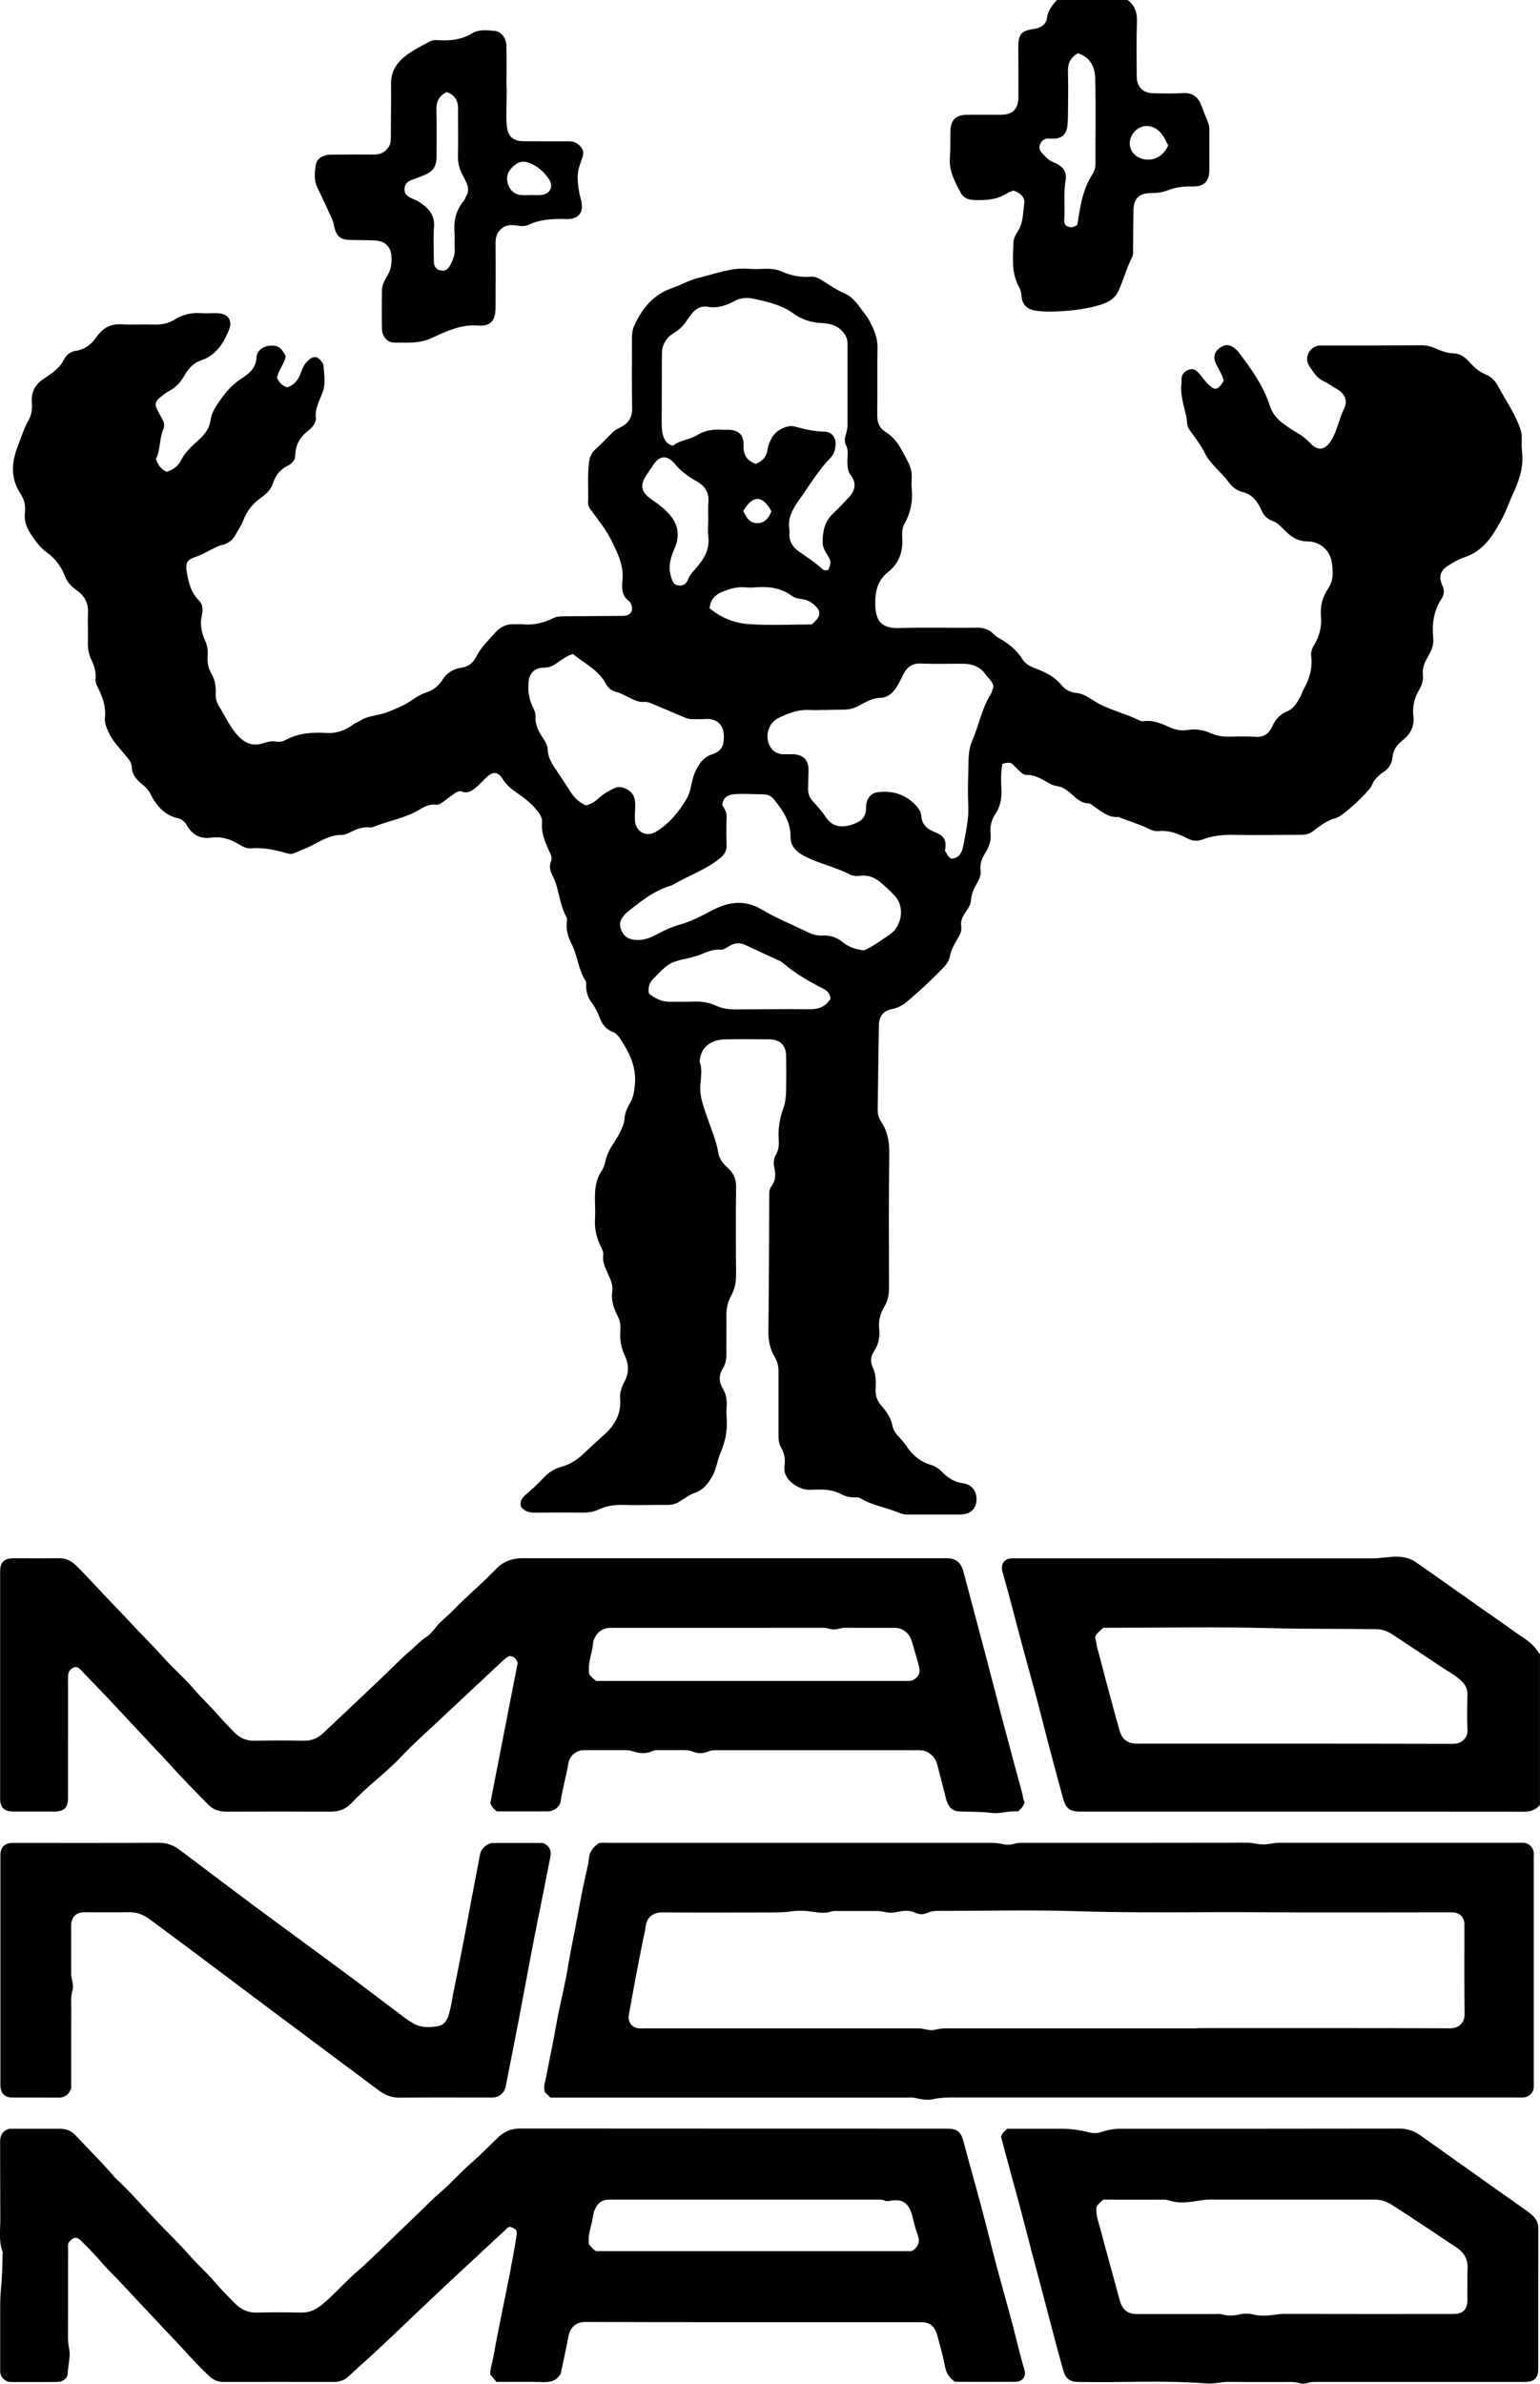 <?xml version="1.0" encoding="UTF-8"?>
<svg id="Layer_2" data-name="Layer 2" xmlns="http://www.w3.org/2000/svg" viewBox="0 0 234.13 362.3">
  <defs>
    <style>
      .cls-1 {
        stroke-width: 0px;
      }
    </style>
  </defs>
  <g id="Layer_1-2" data-name="Layer 1">
    <g>
      <path class="cls-1" d="m234.13,274.28c-.64.86-1.49,1.08-2.56,1.08-22.42-.03-44.85-.02-67.27-.02-1.69,0-2.24-.43-2.7-2.08-1.14-4.14-2.24-8.29-3.3-12.46-1-3.95-2.13-7.88-3.18-11.82-.9-3.38-1.76-6.77-2.72-10.13-.27-.94.15-2.02,1.51-2,.3,0,.59,0,.89,0,17.95,0,35.91,0,53.86.01,1.29,0,2.55-.3,3.84-.26,1.04.03,1.97.28,2.79.86,3.3,2.29,6.58,4.63,9.86,6.94,1.76,1.24,3.54,2.46,5.29,3.72.89.64,1.85,1.18,2.63,1.97.41.41.71.89,1.05,1.35v22.84Zm-66.39-26.88c-.28.26-.56.49-.82.75-.26.27-.51.62-.37.99.17.42.12.86.25,1.29.52,1.78.96,3.59,1.44,5.38.65,2.42,1.29,4.85,1.99,7.26.39,1.34,1.25,1.94,2.59,1.94,16.06,0,32.13-.01,48.19.03,1.15,0,2.17-.88,2.1-2.11-.1-1.8-.05-3.62-.01-5.43.01-.76-.26-1.33-.77-1.86-.93-.98-2.12-1.56-3.21-2.29-2.43-1.62-4.86-3.25-7.31-4.86-.74-.49-1.53-.85-2.45-.87-5.38-.09-10.76-.01-16.14-.16-8.08-.22-16.17-.06-24.26-.06-.4,0-.81,0-1.23,0Z"/>
      <path class="cls-1" d="m171.43,0c1.13.84,1.47,1.94,1.42,3.34-.1,2.75-.04,5.51-.03,8.26,0,1.58.89,2.53,2.47,2.57,1.55.04,3.1.06,4.64-.02,1.4-.08,2.22.63,2.67,1.78.33.85.65,1.71,1.01,2.55.2.46.26.92.25,1.41,0,1.98,0,3.96,0,5.94-.01,1.74-.81,2.56-2.58,2.51-1.32-.04-2.59.12-3.81.61-.83.33-1.68.39-2.55.4-1.72,0-2.56.84-2.6,2.57-.04,1.98-.03,3.96-.06,5.94,0,.38.05.82-.11,1.14-.85,1.67-1.31,3.49-2.1,5.19-.57,1.23-1.61,1.81-2.88,2.18-2,.58-4.01.84-6.09.95-1.26.06-2.48.08-3.71-.12-1.25-.19-1.99-.98-2.07-2.21-.03-.5-.14-.96-.37-1.37-1.21-2.15-.93-4.48-.85-6.79.02-.64.38-1.21.7-1.73.81-1.3.74-2.79.94-4.2.14-.99-.69-1.61-1.64-1.93-.31.13-.66.2-.93.38-1.58,1.04-3.33,1.12-5.14,1.05-.92-.04-1.6-.41-2-1.18-.88-1.66-1.77-3.31-1.6-5.32.12-1.34.04-2.7.08-4.06.05-1.58.86-2.37,2.44-2.39,1.74-.02,3.48,0,5.22,0,1.79-.01,2.66-.86,2.68-2.66.02-2.56-.01-5.12-.02-7.68,0-1.91.48-2.46,2.39-2.71,1.01-.13,1.86-.7,1.97-1.63.14-1.21.8-1.97,1.53-2.78h10.73Zm-7.56,8.09c-1.09.64-1.55,1.52-1.51,2.76.06,1.98.03,3.95.01,5.93,0,.82-.01,1.64-.11,2.45-.15,1.22-.91,1.85-2.14,1.85-.24,0-.48-.01-.72-.02-.6-.02-1.01.29-1.25.81-.22.48-.13.93.22,1.33.54.61,1.07,1.2,1.89,1.51,1.32.5,1.97,1.42,1.75,2.65-.35,1.97-.07,3.95-.2,5.92-.02.33-.05.68.27,1.02.52.31,1.09.35,1.68-.11.04-.18.1-.36.12-.55.36-2.37.74-4.72,2.01-6.82.34-.56.66-1.14.66-1.87-.02-4.34.07-8.68-.04-13.02-.04-1.66-.67-3.21-2.65-3.84Zm13.74,14.01c-.32-.58-.57-1.16-.94-1.66-1.23-1.68-3.31-1.73-4.44-.12-.88,1.25-.49,2.9.84,3.58,1.73.88,3.69.15,4.53-1.8Z"/>
      <path class="cls-1" d="m23.73,69.87c.38.91.82,1.51,1.62,1.84.98-.29,1.77-.92,2.19-1.77.65-1.32,1.72-2.2,2.74-3.14.91-.85,1.58-1.73,1.75-3.04.14-1.04.77-1.97,1.37-2.84.9-1.32,1.95-2.51,3.32-3.39,1.19-.76,2.23-1.62,2.28-3.27.03-.92.97-1.6,1.9-1.7,1.3-.15,1.91.24,2.55,1.63-.26,1.12-1.06,2.03-1.34,3.2.28.68.74,1.2,1.53,1.49,1.19-.36,1.82-1.31,2.19-2.44.25-.77.65-1.39,1.28-1.87.61-.46,1.15-.4,1.63.2.18.22.41.48.43.74.12,1.38.37,2.78-.13,4.14-.45,1.25-1.18,2.39-1.02,3.85.08.73-.52,1.46-1.14,1.94-1.27.97-1.97,2.18-1.99,3.8-.01.74-.56,1.25-1.17,1.56-1.16.58-1.84,1.46-2.24,2.69-.28.89-.97,1.57-1.72,2.1-1.31.91-2.24,2.06-2.8,3.57-.28.76-.78,1.43-1.17,2.15-.41.77-1.15,1.34-2.02,1.52-.59.12-1.06.41-1.57.66-.86.43-1.69.91-2.62,1.21-1.05.34-1.39.91-1.22,1.98.26,1.67.61,3.32,1.88,4.58.74.73.57,1.66.41,2.46-.27,1.37.05,2.57.58,3.77.3.68.4,1.38.34,2.11-.08.98.06,1.91.57,2.78.54.94.73,1.98.66,3.06-.05.75.18,1.4.58,2.04.81,1.31,1.46,2.72,2.44,3.93,1.11,1.36,2.39,2.18,4.28,1.53.58-.2,1.28-.35,1.98-.22.47.09.98-.05,1.4-.28,1.95-1.04,4.04-1.16,6.18-1.03,1.51.09,2.83-.41,4.03-1.28.36-.26.77-.41,1.13-.63,1.25-.78,2.75-.74,4.08-1.26,1.39-.55,2.75-1.11,3.97-1.99.62-.44,1.27-.8,2.03-1.04.96-.3,1.79-.98,2.35-1.86.7-1.09,1.67-1.7,2.92-1.87,1.06-.15,1.78-.77,2.23-1.66.71-1.41,1.83-2.48,2.86-3.63.78-.87,1.71-1.39,2.93-1.31.38.03.78-.04,1.16,0,1.68.18,3.26-.18,4.75-.92.6-.3,1.21-.28,1.83-.29,2.75-.02,5.51-.04,8.26-.06.24,0,.49.01.72-.01.99-.1,1.42-.82,1.06-1.73-.07-.18-.17-.38-.31-.48-1.1-.8-1.16-1.95-1.03-3.12.24-2.22-.67-4.07-1.61-6-.82-1.68-1.94-3.08-3.02-4.55-.28-.38-.62-.74-.59-1.28.08-2.07-.13-4.15.15-6.23.1-.77.38-1.36.94-1.89.88-.82,1.73-1.68,2.58-2.55.35-.35.76-.58,1.19-.79,1.23-.59,1.87-1.48,1.84-2.95-.08-3.58-.02-7.15-.03-10.73,0-.69.12-1.33.41-1.95,1.21-2.56,2.9-4.62,5.69-5.56,1.36-.46,2.61-1.22,4.02-1.56,2.55-.6,5.02-1.63,7.73-1.37,1.62.15,3.31-.3,4.87.39,1.45.64,2.92.94,4.49.81.61-.05,1.1.18,1.61.5,1.14.71,2.23,1.49,3.49,2.03,1.47.63,2.25,2.06,3.21,3.26.33.41.57.89.81,1.36.56,1.12,1.02,2.25,1,3.56-.06,3.43,0,6.86-.04,10.3-.02,1.12.33,2.02,1.26,2.58,1.8,1.1,2.56,2.93,3.47,4.67.38.73.57,1.52.51,2.36-.03.53-.05,1.07,0,1.59.19,1.88-.15,3.64-1.07,5.28-.37.67-.42,1.37-.37,2.1.15,2.09-.45,3.95-2.11,5.26-1.61,1.28-2.01,2.85-1.99,4.83.02,2.51.81,3.82,3.69,3.72,3.91-.14,7.83,0,11.74-.06.98-.01,1.79.23,2.49.9.24.23.5.47.79.63,1.49.83,2.79,1.83,3.71,3.33.46.75,1.34,1.11,2.15,1.42,1.41.54,2.71,1.19,3.71,2.41.57.7,1.33,1.16,2.36,1.24,1,.08,1.87.74,2.72,1.26,2.16,1.32,4.65,1.83,6.89,2.94.16.08.38.11.57.08,1.41-.19,2.65.33,3.87.9.9.42,1.85.6,2.82.44,1.24-.21,2.41,0,3.52.5.95.42,1.92.54,2.95.51,1.3-.03,2.61-.04,3.91.03,1.25.07,2.03-.55,2.48-1.6.47-1.07,1.18-1.83,2.26-2.28,1.07-.44,1.54-1.42,2.06-2.34.16-.29.22-.64.39-.93.92-1.58,1.42-3.25,1.2-5.1-.08-.65.15-1.25.48-1.78.8-1.32,1.13-2.76,1-4.28-.13-1.56.22-2.95,1.1-4.24.86-1.25.74-2.69.53-4.06-.28-1.76-1.83-3.09-3.68-3.09-1.51,0-2.55-.75-3.5-1.72-.55-.56-1.08-1.13-1.82-1.39-.85-.3-1.36-.91-1.7-1.67-.59-1.34-1.39-2.38-2.92-2.75-.8-.2-1.52-.77-1.98-1.4-1.17-1.6-2.86-2.8-3.73-4.57-.64-1.32-1.57-2.4-2.36-3.58-.4-.59-.26-1.2-.39-1.8-.39-1.72-.99-3.42-.75-5.24.02-.14.01-.29,0-.43-.04-.8.41-1.26,1.08-1.54.72-.3,1.2.12,1.63.61.45.5.82,1.08,1.3,1.55,1.07,1.08,1.57.97,2.41-.52-.22-.84-.7-1.62-1.12-2.43-.54-1.03-.35-1.9.51-2.53.88-.64,1.69-.54,2.56.31.1.1.21.21.29.32,1.93,2.53,3.78,5.11,4.77,8.17.39,1.2,1.12,2.02,2.03,2.7.69.51,1.41,1,2.16,1.43.76.44,1.42.96,2.02,1.61,1.11,1.2,2.26.94,3.12-.48.93-1.54,1.21-3.33,1.99-4.93.54-1.1.06-2.21-1.05-2.83-.71-.4-1.37-.91-2.1-1.25-1.09-.51-1.62-1.46-2.22-2.39-.83-1.3.23-2.91,1.55-3.02.29-.02.58-.01.87-.01,4.88,0,9.76,0,14.65-.03.75,0,1.42.15,2.09.45.92.4,1.84.76,2.9.78.99.02,1.78.69,2.43,1.42.69.77,1.44,1.4,2.41,1.8.78.32,1.37.91,1.77,1.65,1.11,2.02,2.42,3.93,3.27,6.09.23.6.42,1.16.41,1.81-.02.72-.05,1.46.04,2.17.28,2.35-.46,4.46-1.43,6.53-.57,1.22-.99,2.52-1.63,3.7-1.34,2.47-2.78,4.87-5.72,5.83-.86.28-1.67.76-2.44,1.25-1.2.75-1.49,1.67-.92,2.95.33.74.35,1.42-.08,2.06-1.25,1.87-1.49,3.94-1.28,6.09.12,1.21-.48,2.15-1,3.11-.4.74-.67,1.48-.58,2.33.09.84-.13,1.63-.56,2.34-.75,1.24-1.04,2.58-.88,4.01.19,1.61-.49,2.79-1.72,3.74-.84.65-1.38,1.49-1.47,2.56-.08,1.01-.63,1.71-1.42,2.24-.79.52-1.4,1.17-1.76,2.06-.02.04-.04.09-.06.13-.52.9-4.3,4.5-5.32,4.75-1.42.34-2.46,1.22-3.56,2.04-.53.4-1.11.51-1.77.51-3.38,0-6.77.08-10.15.01-1.67-.04-3.28.12-4.82.7-.8.3-1.51.25-2.22-.12-1.43-.74-2.87-1.32-4.54-1.15-.77.08-1.47-.41-2.17-.7-1.11-.46-2.24-.85-3.37-1.25-.18-.06-.37-.22-.54-.2-1.5.13-2.51-.83-3.62-1.57-.28-.19-.57-.5-.86-.5-1.25-.02-2-.89-2.82-1.6-.61-.52-1.24-.92-2.03-1.03-.6-.08-1.1-.38-1.59-.66-.93-.53-1.85-1.04-2.97-1.03-.42,0-.73-.23-1.01-.5-.42-.4-.82-.81-1.27-1.25-.42-.17-.88-.12-1.43.1-.23,1.24-.21,2.49-.14,3.73.07,1.39-.13,2.68-.91,3.85-.61.92-.87,1.92-.74,3.03.13,1.11-.3,2.09-.86,3-.5.8-.79,1.63-.66,2.6.1.76-.26,1.4-.62,2.04-.43.76-.78,1.53-.83,2.43-.04.75-.51,1.34-.9,1.94-.41.62-.71,1.25-.59,2.03.11.72-.21,1.32-.56,1.9-.52.87-.99,1.74-1.19,2.76-.15.77-.69,1.36-1.24,1.92-1.69,1.73-3.45,3.37-5.3,4.92-.63.53-1.34.9-2.16,1.07-1.41.29-2.04,1.06-2.07,2.52-.07,4.25-.12,8.51-.18,12.76,0,.64.09,1.2.47,1.77,1,1.47,1.32,3.1,1.29,4.91-.09,6.81-.06,13.63-.04,20.45,0,1-.16,1.92-.67,2.76-.64,1.07-.96,2.19-.82,3.44.13,1.23-.09,2.38-.8,3.43-.48.72-.58,1.57-.21,2.36.53,1.1.53,2.25.46,3.4-.05.97.23,1.76.88,2.5.79.9,1.48,1.89,1.7,3.12.11.58.44,1.05.84,1.48.46.49.92,1,1.29,1.56.91,1.38,2.07,2.36,3.69,2.83.68.2,1.28.63,1.8,1.16.85.88,1.85,1.48,3.12,1.65,1.39.19,2.14,1.3,2.01,2.7-.12,1.29-1,2.03-2.49,2.04-2.66.01-5.32,0-7.98,0-.44,0-.84-.07-1.25-.25-1.93-.82-4.07-1.1-5.9-2.21-.19-.12-.46-.15-.69-.14-.84.05-1.63-.16-2.36-.54-1.44-.76-2.99-.68-4.53-.62-1.15.05-2.06-.41-2.89-1.09-.78-.65-1.23-1.47-1.09-2.54.13-.98,0-1.92-.51-2.78-.33-.56-.4-1.16-.4-1.8.01-3.24-.02-6.48,0-9.72,0-.8-.14-1.51-.55-2.2-.74-1.23-1.01-2.55-.99-4.01.09-6.77.1-13.53.13-20.3,0-.58-.06-1.19.32-1.67.71-.89.66-1.94.45-2.9-.16-.74-.08-1.34.25-1.92.41-.71.48-1.46.42-2.23-.12-1.66.14-3.26.7-4.82.33-.92.42-1.89.43-2.85.03-1.69.03-3.38,0-5.08-.02-1.67-.92-2.54-2.62-2.55-2.27-.01-4.55-.05-6.82.01-1.68.05-3.25.92-3.61,2.71-.05.23-.15.51-.08.71.41,1.19.16,2.39.08,3.59-.12,1.65.49,3.14.98,4.63.62,1.87,1.44,3.67,1.77,5.63.17,1.04.85,1.73,1.55,2.38.84.79,1.16,1.67,1.14,2.82-.05,4.4-.04,8.8,0,13.2.01,1.2-.19,2.3-.77,3.33-.54.95-.72,1.97-.7,3.05.03,1.88-.03,3.77,0,5.65.01.84-.11,1.62-.56,2.34-.62.99-.59,2.02,0,3.01.49.82.66,1.69.6,2.63-.04.63-.05,1.26,0,1.88.14,1.81-.18,3.5-.91,5.2-.52,1.21-.64,2.57-1.34,3.75-.63,1.05-1.3,1.95-2.55,2.39-.85.3-1.61.87-2.38,1.35-.55.34-1.11.51-1.77.5-2.22-.02-4.45.07-6.67,0-1.33-.04-2.59.11-3.79.68-.8.38-1.64.5-2.52.49-2.42-.03-4.83-.02-7.25.01-.82,0-1.52-.18-2.07-.86-.38-1.11.52-1.71,1.15-2.26.8-.7,1.56-1.43,2.29-2.21.74-.79,1.62-1.35,2.67-1.64,1.32-.37,2.42-1.07,3.43-2.04,1.04-1,2.13-1.95,3.19-2.93,1.57-1.45,2.52-3.16,2.32-5.37-.09-.96.25-1.83.67-2.63.69-1.3.67-2.57.07-3.86-.59-1.25-.83-2.55-.7-3.92.07-.84-.1-1.6-.5-2.36-.59-1.13-.93-2.33-.73-3.63.16-1.07-.41-1.96-.8-2.89-.34-.8-.71-1.59-.58-2.49.07-.51-.16-.94-.37-1.37-.65-1.32-.97-2.71-.88-4.19.05-.82.03-1.64,0-2.46-.04-1.7,0-3.35,1.02-4.85.39-.57.52-1.33.72-2.03.42-1.47,1.5-2.57,2.12-3.93.28-.62.59-1.2.62-1.91.04-.94.48-1.77.92-2.57.46-.83.57-1.69.66-2.63.27-2.69-.82-4.89-2.23-7.01-.3-.45-.64-.86-1.16-1.05-1.05-.38-1.62-1.22-1.98-2.18-.3-.83-.7-1.6-1.22-2.29-.56-.73-.79-1.53-.82-2.42-.01-.29.06-.64-.08-.85-1.1-1.68-1.2-3.73-2.07-5.48-.55-1.1-.94-2.21-.78-3.47.03-.24.07-.53-.04-.71-1.11-1.91-1.08-4.19-2.05-6.14-.37-.74-.68-1.5-.32-2.35.23-.54-.03-1.05-.25-1.53-.66-1.4-1.25-2.79-1.11-4.42.07-.81-.52-1.53-1.06-2.14-.77-.88-1.67-1.6-2.64-2.25-.88-.6-1.69-1.23-2.27-2.17-.71-1.16-1.48-1.21-2.48-.28-.49.46-.94.97-1.45,1.42-.65.58-1.32,1.11-2.32.74-.49-.18-.92.18-1.32.46-.51.36-1.01.74-1.51,1.12-.31.24-.65.47-1.05.42-.93-.11-1.73.26-2.46.71-2.22,1.36-4.79,1.74-7.15,2.69-.13.05-.29.08-.43.06-1.16-.14-2.16.29-3.16.8-.38.19-.82.35-1.24.35-1.63-.01-2.93.8-4.3,1.51-.93.49-1.93.85-2.9,1.27-.33.14-.65.11-.99.01-1.81-.51-3.63-.93-5.54-.76-.78.07-1.4-.38-2.01-.73-1.25-.72-2.56-1.1-4.01-.9-1.67.23-2.9-.41-3.72-1.89-.29-.52-.76-.92-1.34-1.05-2.05-.48-3.26-1.89-4.16-3.65-.31-.61-.74-1.09-1.28-1.52-.83-.66-1.55-1.46-1.58-2.62-.02-.69-.45-1.14-.84-1.63-.95-1.2-2.08-2.26-2.72-3.72-.32-.73-.62-1.42-.53-2.21.18-1.55-.31-2.94-.96-4.3-.22-.47-.52-.93-.46-1.5.11-1.04-.19-2-.63-2.92-.4-.84-.56-1.72-.54-2.66.04-1.55-.04-3.1.02-4.64.06-1.47-.66-2.54-1.74-3.3-.79-.56-1.4-1.18-1.73-2.04-.59-1.52-1.48-2.77-2.84-3.74-1.03-.73-1.76-1.79-2.44-2.83-.61-.93-.98-1.99-.84-3.15.12-1.04-.08-2-.67-2.89-1.53-2.3-1.38-4.71-.44-7.17.53-1.39.98-2.82,1.72-4.13.43-.78.51-1.64.44-2.53-.12-1.48.38-2.66,1.66-3.55,1.21-.84,2.52-1.58,3.23-3.03.33-.67.98-1.21,1.81-1.32,1.4-.2,2.38-1.02,3.15-2.12.92-1.33,2.1-2.01,3.78-1.91,1.64.1,3.29-.02,4.93.04,1.15.04,2.21-.16,3.17-.77,1.23-.78,2.56-1.06,4-.96.82.06,1.64-.03,2.46,0,1.64.04,2.38,1.08,1.77,2.57-.85,2.1-2,3.88-4.37,4.66-1.07.35-1.88,1.33-2.46,2.36-.54.96-1.24,1.69-2.22,2.21-.51.27-.96.64-1.41,1.01-.79.65-.85,1.07-.36,2.01.22.43.45.85.69,1.27.29.49.37,1.04.16,1.54-.62,1.49-.42,3.15-1.14,4.6Zm91.16.64c1.1-.44,1.68-1.14,1.82-2.28.07-.6.37-1.2.67-1.74.62-1.12,2.33-1.96,3.42-1.67,1.49.4,2.96.76,4.53.79,1.21.02,1.83.97,1.69,2.21-.07.64-.26,1.25-.71,1.71-1.9,1.94-3.27,4.28-4.83,6.47-.96,1.35-1.78,2.76-1.46,4.53.03.19.02.39,0,.58-.08,1.19.53,2.05,1.41,2.69,1.21.87,2.48,1.65,3.59,2.67.28.26.6.27.93.11.43-1.1.43-1.29-.18-2.27-.36-.58-.7-1.15-.7-1.86-.02-1.7.31-3.24,1.65-4.46.82-.75,1.55-1.59,2.32-2.39.99-1.04,1.22-2.2.3-3.38-.49-.64-.49-1.32-.51-2.05-.02-.81.21-1.66-.18-2.43-.29-.58-.23-1.13-.06-1.69.14-.47.26-.92.26-1.41,0-4.16,0-8.31,0-12.47,0-.68-.26-1.18-.68-1.69-.88-1.09-2.13-1.33-3.37-1.39-1.56-.08-2.93-.55-4.17-1.44-1.81-1.31-3.93-1.78-6.04-2.24-1-.22-2.02-.16-2.96.36-1.25.69-2.55,1.11-4.02.86-1.05-.18-1.88.3-2.5,1.13-.26.35-.52.7-.76,1.05-.5.72-1.08,1.32-1.86,1.78-1.18.7-1.86,1.76-1.86,3.21,0,3.43-.03,6.86-.03,10.29,0,.77,0,1.54.27,2.29.24.68.62,1.19,1.46,1.36,1.01-.86,2.47-.87,3.61-1.58,1.21-.76,2.49-.94,3.87-.84.29.02.58,0,.87,0,1.62.02,2.41.75,2.36,2.37-.04,1.38.46,2.32,1.84,2.81Zm36.17,33.82c-.21-.84-.78-1.2-1.13-1.71-.82-1.21-2.02-1.73-3.45-1.74-2.17-.01-4.35.06-6.52-.03-1.4-.06-2.18.69-2.69,1.78-.3.66-.65,1.29-1.03,1.9-.54.86-1.4,1.52-2.34,1.53-1.36.02-2.38.71-3.47,1.27-.68.35-1.31.51-2.05.52-1.83,0-3.67.13-5.5.06-1.62-.06-3.03.51-4.42,1.16-1.51.7-2.17,2.51-1.55,4.04.37.91,1.07,1.47,2.09,1.52.48.02.97,0,1.45,0,1.71.03,2.52.89,2.47,2.63-.02.87-.05,1.74-.07,2.6-.02.76.23,1.39.76,1.96.71.78,1.42,1.58,2,2.46,1.27,1.93,3.52,1.39,5,.57.81-.44,1.08-1.27,1.07-2.23-.02-1.15.71-2.07,1.68-2.2,2.35-.32,4.38.31,5.99,2.11.39.44.68.91.72,1.53.08,1.27.92,1.96,2,2.39,1.49.58,1.88,1.23,1.59,2.86.32.39.43.97.98,1.2,1.22-.07,1.65-1.03,1.81-1.95.36-1.98.84-3.95.76-5.99-.07-1.74-.06-3.48,0-5.21.06-1.58-.08-3.22.57-4.7,1.02-2.32,1.44-4.88,2.8-7.07.25-.4.33-.9.47-1.29Zm-41.26,17.98c.3.56.7,1.09.67,1.83-.06,1.45-.04,2.9,0,4.35.02.8-.33,1.38-.91,1.87-2.2,1.85-4.95,2.72-7.37,4.19-.04.02-.09.02-.14.04-2.66.77-4.75,2.49-6.85,4.18-.15.12-.25.29-.38.44-.67.74-.7,1.5-.26,2.39.42.85,1.12,1.16,1.97,1.25,1.09.11,2.11-.2,3.06-.7,1.19-.63,2.4-1.24,3.69-1.6,1.73-.48,3.3-1.28,4.88-2.13,2.45-1.31,4.97-1.76,7.56-.23,2.23,1.33,4.65,2.3,6.97,3.44.75.37,1.53.61,2.36.56,1.12-.07,2.16.28,2.97.94.99.81,2.07,1.16,3.3,1.32,1.45-.61,2.69-1.57,4.01-2.46,1.62-1.1,2.39-3.99.7-5.84-.65-.71-1.37-1.36-2.1-1.99-.87-.75-1.85-1.18-3.05-1.06-.56.06-1.15.09-1.7-.2-2.26-1.19-4.81-1.64-7.06-2.88-1.17-.65-1.95-1.55-1.93-2.81.04-2.27-1.13-3.92-2.4-5.57-.39-.5-.89-.89-1.58-.9-1.5-.02-3-.13-4.49-.04-.92.06-1.81.43-1.92,1.64Zm-22.71-22.9c-.33.13-.57.18-.77.3-.54.32-1.1.62-1.58,1.01-.63.5-1.29.75-2.11.76-1.38.02-2.2.88-2.28,2.26-.08,1.22.04,2.4.57,3.53.24.52.53,1.1.5,1.63-.08,1.37.56,2.43,1.25,3.47.33.5.58.99.6,1.59.03,1.01.48,1.86,1.02,2.67.82,1.24,1.66,2.47,2.46,3.73.59.92,1.34,1.63,2.34,2.05.74-.19,1.35-.55,1.89-1.06.71-.67,1.55-1.14,2.43-1.55.47-.22.87-.23,1.37-.06,1.17.38,1.75,1.16,1.79,2.34.03.87-.08,1.74-.04,2.61.08,1.73,1.76,2.62,3.21,1.72,2.02-1.24,3.47-3.01,4.66-5.03.72-1.23.68-2.68,1.25-3.97.58-1.29,1.27-2.35,2.7-2.79.84-.26,1.48-.85,1.62-1.69.39-2.31-.56-3.85-2.92-3.64-.53.05-1.06,0-1.59.02-.55.03-1.04-.12-1.54-.33-1.59-.69-3.19-1.34-4.78-2.02-.41-.17-.81-.32-1.25-.28-.7.07-1.31-.21-1.93-.5-.78-.36-1.5-.83-2.36-1.04-.68-.16-1.2-.67-1.53-1.27-1.14-2.11-3.27-3.05-4.96-4.47Zm39.16,52.46c.03-.85-.53-1.31-1.11-1.61-2.15-1.09-4.22-2.28-6.05-3.85-.18-.15-.38-.29-.6-.39-1.7-.79-3.41-1.55-5.09-2.36-.81-.39-1.55-.38-2.35.03-.51.26-1.01.71-1.58.66-1.07-.1-1.98.34-2.9.7-.95.37-1.92.6-2.9.8-.37.07-.74.21-1.1.32-1.35.43-2.15,1.57-3.14,2.47-.7.65-.94,1.42-.77,2.37.94.75,1.94,1.25,3.16,1.24,1.21,0,2.42.03,3.62-.02,1.18-.05,2.3.12,3.38.61.94.43,1.92.59,2.95.58,3.81-.03,7.63-.06,11.44-.03,1.27,0,2.26-.38,3.02-1.53Zm-18.57-72.55c0-1.01-.06-2.03.02-3.04.12-1.5-.59-2.46-1.83-3.15-.76-.42-1.47-.91-2.15-1.46-.49-.4-.87-.9-1.29-1.36-1.03-1.12-2.11-1.05-2.98.17-.36.51-.7,1.04-1.06,1.56-1.19,1.73-.97,2.78.81,3.97.96.64,1.87,1.36,2.63,2.24,1.3,1.5,1.52,3.24.77,4.99-.63,1.46-1.08,2.83-.58,4.42.2.64.34,1.19,1.1,1.32.76.13,1.25-.3,1.48-.9.27-.71.77-1.2,1.24-1.75,1.2-1.38,2.1-2.87,1.84-4.83-.09-.71-.02-1.45-.02-2.17Zm.2,13.12c1.69,1.42,3.73,2.25,5.85,2.41,3.21.24,6.46.06,9.68.06.21-.19.4-.34.56-.52.82-.89.81-1.51-.05-2.34-.57-.55-1.26-.9-2.02-1-.54-.07-1.06-.15-1.49-.47-1.68-1.27-3.6-1.46-5.61-1.31-.48.04-.97.05-1.45,0-1.29-.13-2.45.23-3.62.72-1.02.43-1.67,1.08-1.86,2.45Zm9.4-14.73c-1.38-2.49-2.8-2.5-4.29-.05.45.85.85,1.82,2.08,1.85,1.19.03,1.78-.75,2.21-1.8Z"/>
      <path class="cls-1" d="m83.67,318.8c-.33-.32-.62-.61-.84-.82-.26-.86.07-1.58.2-2.27.47-2.61,1.06-5.2,1.51-7.82.41-2.4,1.01-4.76,1.48-7.15.34-1.72.58-3.45.94-5.17.82-3.99,1.45-8.02,2.4-11.98.09-.35.12-.73.16-1.08.11-1.04.61-1.79,1.58-2.39.35-.09.83-.03,1.31-.03,19.32,0,38.64,0,57.96,0,.66,0,1.3,0,1.97.17.59.16,1.26.16,1.86-.03.44-.14.87-.14,1.3-.14,11.38,0,22.76,0,34.14-.02.75,0,1.44.22,2.18.26.9.06,1.74-.25,2.62-.25,12.19.01,24.38,0,36.57,0,.22,0,.45-.02.66,0,.82.09,1.42.69,1.51,1.5.03.26,0,.52,0,.78,0,11.38,0,22.76,0,34.14,0,.26.02.52,0,.78-.09.82-.69,1.42-1.51,1.5-.37.04-.74.01-1.11.01-28.37,0-56.74,0-85.12,0-1.18,0-2.36-.02-3.5.25-1,.23-1.93.02-2.88-.19-.39-.09-.81-.04-1.21-.04-17.55,0-35.1,0-52.64,0h-1.53Zm98.32-10.55c12.82,0,25.64-.02,38.46.03,1.35,0,2.24-.84,2.22-2.22-.07-4.4-.03-8.79-.03-13.19,0-.15,0-.3,0-.44-.05-1.09-.72-1.74-1.82-1.78-.18,0-.37,0-.55,0-9.42,0-18.84.05-28.26-.01-9.45-.07-18.89.15-28.34-.16-7.05-.23-14.11-.04-21.17-.05-.52,0-1,.08-1.49.3-.58.27-1.23.27-1.82,0-.88-.41-1.78-.36-2.69-.15-.66.15-1.34.17-1.97.02-.44-.1-.86-.15-1.3-.15-1.92,0-3.84,0-5.76,0-.37,0-.73-.04-1.1.08-.79.27-1.62.21-2.41.09-1.2-.19-2.41-.29-3.57-.12-1.18.17-2.34.16-3.51.17-5.39.01-10.79.03-16.18-.01-1.34-.01-2.37.68-2.54,2.17-.07.61-.24,1.21-.36,1.82-.39,2-.8,4-1.18,6.01-.35,1.86-.66,3.73-1.02,5.59-.19,1,.43,1.91,1.46,2.03.33.04.66.01,1,.01,13.71,0,27.41,0,41.12,0,.51,0,1.01,0,1.53.15.51.14,1.13.16,1.64.02.66-.18,1.31-.17,1.97-.17,12.56,0,25.12,0,37.68,0Z"/>
      <path class="cls-1" d="m145.22,362.03c-.92-.63-1.38-1.39-1.56-2.4-.27-1.47-.7-2.9-1.07-4.35-.07-.28-.15-.57-.26-.84-.38-.99-1.11-1.49-2.2-1.5-3.4,0-6.8,0-10.2,0-13.63,0-27.27.02-40.9-.03-1.66,0-2.42,1.02-2.64,2.31-.33,1.91-.78,3.79-1.16,5.59-.63,1.04-1.5,1.27-2.59,1.24-2.36-.07-4.73-.02-7.15-.02-.28-.33-.56-.66-.95-1.12-.04-.91.35-1.92.52-2.95.37-2.15.82-4.29,1.24-6.43.4-2.03.84-4.06,1.23-6.09.36-1.86.7-3.72.99-5.59.14-.91.02-1.01-.96-1.41-.37.04-.56.33-.8.55-2.73,2.53-5.46,5.06-8.19,7.6-1.75,1.64-3.49,3.29-5.23,4.94-2.33,2.21-4.64,4.44-7,6.61-1.09,1-2.21,1.96-3.27,2.98-.65.63-1.47.92-2.4.91-5.58-.01-11.16-.01-16.74,0-.83,0-1.5-.31-2.08-.85-2.22-2.06-4.16-4.39-6.27-6.55-.82-.84-1.6-1.72-2.41-2.57-1.47-1.55-2.94-3.1-4.38-4.67-1.09-1.2-2.3-2.29-3.34-3.52-.9-1.07-1.88-2.06-2.87-3.05-.31-.31-.6-.66-1.09-.71-.48.07-.77.4-1.07.74-.13.36-.07.73-.07,1.09,0,4.54,0,9.09-.01,13.63,0,.6.15,1.16.22,1.74.14,1.14-.24,2.25-.26,3.4,0,.73-.75,1.31-1.54,1.32-2.36.03-4.73,0-7.09.01-.85,0-1.62-.72-1.64-1.6,0-.26,0-.52,0-.78,0-2.92,0-5.84,0-8.76,0-1.14.03-2.27.15-3.42.17-1.61.16-3.24.22-4.86,0-.11.03-.23,0-.33-.63-1.69-.33-3.44-.35-5.16-.03-3.88-.01-7.76-.03-11.64,0-.86.29-1.49,1.1-1.85.29-.13.58-.1.87-.1,2.36,0,4.73,0,7.09,0,.93,0,1.75.31,2.38.98,1.99,2.12,4.07,4.16,5.96,6.38.07.08.15.17.23.24,2.22,2.06,4.18,4.36,6.28,6.54,1.63,1.7,3.33,3.34,4.88,5.11,1.22,1.39,2.61,2.6,3.8,4,.98,1.15,2.04,2.22,3.1,3.29.92.93,1.98,1.44,3.33,1.41,2.25-.06,4.51-.05,6.76,0,1.31.03,2.32-.51,3.28-1.31,1.73-1.44,3.2-3.16,4.89-4.64,3.11-2.73,5.98-5.69,8.98-8.52,1.34-1.26,2.6-2.61,4-3.81,1.66-1.41,3.08-3.07,4.73-4.49,1.4-1.21,2.67-2.55,4-3.82.94-.9,2-1.39,3.36-1.39,21.61.02,43.23.01,64.84.02,1.72,0,2.19.41,2.65,2.13.85,3.21,1.77,6.39,2.62,9.6.81,3.02,1.55,6.07,2.35,9.09.84,3.17,1.75,6.32,2.58,9.49.56,2.12,1.03,4.26,1.67,6.35.31,1.03-.3,1.81-1.43,1.82-3.03.02-6.06,0-9.09,0Zm-6.62-19.88c1.01-.62,1.33-1.37.92-2.47-.37-.98-.6-2.02-.87-3.04-.5-1.85-1.51-2.49-3.37-2.14-.25.05-.55.09-.76-.02-.47-.23-.94-.16-1.41-.16-9.23,0-18.46,0-27.69,0-4.25,0-8.49,0-12.74,0-1.22,0-1.85.52-2.31,1.66-.2.49-.23,1.01-.33,1.5-.23,1.21-.73,2.39-.47,3.66.3.39.61.74,1.05,1.01h47.97Z"/>
      <path class="cls-1" d="m75.58,275.34c-.52-.37-.88-.77-1.03-1.33,1.38-7.08,2.77-14.15,4.15-21.24-.16-.54-.43-1-1.23-1.08-.27.12-.63.35-.96.66-3.44,3.23-6.9,6.44-10.34,9.67-1.75,1.64-3.54,3.24-5.18,4.98-2.38,2.53-5.23,4.53-7.58,7.08-.83.9-1.92,1.28-3.18,1.27-5.28-.03-10.57-.03-15.85,0-1.11,0-2.02-.34-2.77-1.11-1.88-1.93-3.78-3.84-5.58-5.84-.76-.85-1.55-1.67-2.33-2.5-2.47-2.63-4.93-5.27-7.4-7.91-1.26-1.35-2.58-2.63-3.82-3.98-.35-.38-.71-.82-1.32-.55-.6.27-.82.76-.82,1.42.02,3.66,0,7.32,0,10.97,0,2.48,0,4.95,0,7.43,0,1.47-.59,2.04-2.08,2.05-2.07,0-4.14,0-6.21,0-1.42,0-2.03-.59-2.03-1.99,0-11.49,0-22.98,0-34.48,0-1.42.59-2.01,2-2.02,2.29,0,4.58.03,6.87-.01,1.07-.02,1.94.38,2.66,1.09,1.92,1.89,3.7,3.91,5.57,5.84.97,1,1.93,2.02,2.89,3.04,1.66,1.78,3.39,3.49,5.01,5.3,1.41,1.57,3.02,2.93,4.38,4.53,1.15,1.36,2.46,2.56,3.62,3.89.83.94,1.7,1.84,2.56,2.74.85.89,1.86,1.34,3.13,1.31,2.51-.05,5.03-.05,7.54,0,1.15.02,2.07-.4,2.88-1.15,3.04-2.85,6.06-5.73,9.09-8.59,1.42-1.34,2.75-2.78,4.25-4.03.79-.66,1.46-1.44,2.34-2,.59-.38,1.04-.96,1.46-1.49.75-.94,1.71-1.62,2.52-2.46,2.13-2.21,4.5-4.16,6.62-6.38,1.06-1.11,2.4-1.64,3.95-1.64,21.51,0,43.01,0,64.52,0,1.44,0,2.22.64,2.59,2.03,1.15,4.37,2.33,8.73,3.48,13.1.85,3.2,1.66,6.42,2.51,9.62.98,3.7,1.97,7.39,2.98,11.08.12.42.05.89.34,1.18-.13.67-.51,1.06-1.03,1.48-1.28-.16-2.62.39-3.97.22-1.69-.22-3.38-.14-5.06-.24-.97-.06-1.57-.76-1.82-1.66-.41-1.44-.72-2.9-1.12-4.33-.23-.83-.31-1.72-.98-2.41-.58-.59-1.22-.9-2.04-.89-.81.01-1.63,0-2.44,0-9.39,0-18.77,0-28.16,0-.47,0-.93-.03-1.41.17-.75.32-1.55.39-2.35.06-.73-.3-1.51-.24-2.28-.24-.96,0-1.92,0-2.88,0-.33,0-.66-.04-.98.11-.98.48-2,.42-2.99.08-.51-.17-1-.19-1.52-.19-1.96,0-3.92,0-5.88,0-1.26,0-2.27.82-2.47,2.05-.31,1.91-.88,3.76-1.15,5.68-.12.86-1,1.56-1.88,1.57-2.62.02-5.24,0-7.81,0Zm15.06-19.86h1.14c15.22,0,30.44,0,45.67,0,.26,0,.52,0,.78,0,.22,0,.42-.04.63-.16.87-.51,1.12-1.12.81-2.24-.34-1.23-.69-2.45-1.06-3.67-.33-1.08-1.25-1.99-2.58-2-2.51,0-5.02.01-7.54-.01-.63,0-1.2.29-1.85.25-.52-.04-.98-.25-1.51-.25-10.75.02-21.5.01-32.25.01-1.37,0-2.2.74-2.64,1.93-.12.31-.08.65-.14.97-.24,1.36-.76,2.69-.52,4.16.28.33.59.69,1.07,1.02Z"/>
      <path class="cls-1" d="m152.18,324.82c.12-.51.48-.87.97-1.28h1.01c2.37,0,4.73,0,7.1,0,1.47,0,2.91.2,4.33.56.62.16,1.22.14,1.84-.06.97-.32,1.98-.5,3.01-.5,14.12,0,28.23.01,42.35-.02,1.21,0,2.21.37,3.16,1.04,1.79,1.27,3.58,2.54,5.37,3.81,3.58,2.54,7.15,5.09,10.74,7.61.39.28.77.56,1.1.91.47.51.71,1.08.71,1.8-.01,7.13,0,14.26-.01,21.4,0,1.36-.63,1.94-2.08,1.94-10.46,0-20.92,0-31.37,0-.55,0-1.09-.03-1.64.16-.37.12-.84.14-1.2.03-.77-.25-1.53-.18-2.3-.18-2.81-.01-5.62.02-8.43-.02-1.14-.02-2.25.33-3.4.24-6.52-.51-13.06-.1-19.59-.23-1.21-.02-1.86-.54-2.19-1.72-1.34-4.73-2.52-9.51-3.8-14.25-1.28-4.71-2.43-9.46-3.75-14.16-.66-2.35-1.26-4.71-1.91-7.08Zm15.55,9.5c-.42.4-.81.69-1.02,1.09-.17,1.13.25,2.13.52,3.15.97,3.66,2,7.31,2.98,10.97.41,1.53,1.17,2.18,2.71,2.18,3.95,0,7.9,0,11.86,0,.33,0,.68-.05.99.04.91.26,1.78.22,2.71.01.67-.15,1.41-.16,2.09.02.72.19,1.44.2,2.16.15.84-.06,1.66-.24,2.51-.24,8.57.02,17.14.02,25.71.01,1.47,0,2.14-.68,2.15-2.15,0-1.59-.05-3.18.02-4.76.06-1.44-.54-2.43-1.71-3.21-3.25-2.17-6.49-4.36-9.78-6.46-.84-.54-1.69-.81-2.68-.81-8.31.01-16.62.02-24.93,0-.93,0-1.83.18-2.72.31-1.03.15-2.02.2-3.04-.03-.42-.1-.82-.27-1.28-.27-3.06.02-6.13,0-9.23,0Z"/>
      <path class="cls-1" d="m82.56,280.09c1.65.8,1.12,2,.93,3.03-.75,3.97-1.59,7.92-2.36,11.89-.78,4.01-1.5,8.02-2.27,12.03-.65,3.37-1.32,6.73-1.98,10.09-.18.94-.97,1.62-1.92,1.67-.22.01-.44,0-.66,0-4.5,0-9.01-.03-13.51.02-1.21.01-2.22-.37-3.15-1.06-5.51-4.11-11.01-8.21-16.52-12.33-4.21-3.15-8.42-6.32-12.63-9.47-1.96-1.47-3.93-2.91-5.9-4.37-.91-.67-1.93-.98-3.08-.96-2.22.04-4.43,0-6.65.01-1.32,0-2.03.72-2.04,2.04,0,2.44,0,4.88,0,7.32,0,.84.45,1.68.2,2.5-.27.88-.18,1.75-.19,2.63-.01,3.84,0,7.68-.01,11.53,0,.36.08.73-.13,1.08-.38.64-.86,1.07-1.66,1.07-2.4-.01-4.8,0-7.2-.01-1.13,0-1.73-.66-1.77-1.8,0-.22,0-.44,0-.67,0-11.27,0-22.54,0-33.81,0-.22,0-.44,0-.66.05-1.12.67-1.73,1.81-1.76.18,0,.37,0,.55,0,7.24,0,14.48.02,21.72-.02,1.21,0,2.22.37,3.15,1.06,3.92,2.94,7.81,5.9,11.74,8.82,4.38,3.25,8.79,6.45,13.17,9.7,3.08,2.28,6.13,4.61,9.2,6.92.47.35.96.68,1.46.97,1.19.68,2.5.61,3.76.4.71-.12,1.25-.71,1.51-1.46.44-1.28.59-2.62.86-3.94.52-2.5,1.01-5,1.49-7.5.4-2.08.78-4.16,1.17-6.24.44-2.32.89-4.65,1.33-6.97.17-.89,1.09-1.72,1.99-1.73,2.58-.02,5.17,0,7.59,0Z"/>
      <path class="cls-1" d="m77.02,13.1c.06,1.98-.13,3.96.02,5.94.13,1.64.93,2.42,2.58,2.43,2.27.01,4.54.02,6.81.01.6,0,1.11.11,1.58.54.6.55.82,1.07.54,1.9-.34.99-.76,1.96-.73,3.07.02,1.12.18,2.18.48,3.25.56,2.02-.26,3.13-2.33,3.06-1.95-.07-3.84.04-5.64.87-.61.28-1.2.2-1.83.1-.88-.14-1.73-.07-2.42.62-.58.59-.75,1.29-.74,2.11.03,3.24.01,6.47,0,9.71,0,2.05-.74,2.92-2.74,2.77-2.59-.19-4.81.9-7,1.91-1.88.87-3.76.68-5.66.68-1.05,0-1.85-.93-1.87-2.03-.04-1.98-.03-3.96,0-5.94.02-.84.45-1.57.86-2.27.52-.87.63-1.78.59-2.76-.06-1.49-.89-2.42-2.41-2.51-1.3-.08-2.61-.05-3.91-.09-1.49-.04-2.11-.61-2.4-2.12-.08-.42-.22-.84-.39-1.23-.7-1.53-1.4-3.06-2.14-4.57-.57-1.15-.45-2.36-.25-3.53.16-.94,1.08-1.49,2.2-1.51,2.22-.03,4.44-.04,6.66-.02,1.02.01,1.75-.4,2.27-1.26.29-.49.26-1.02.27-1.55.01-2.66.05-5.31.03-7.97-.01-1.68.72-2.97,1.95-4.01,1.19-.99,2.59-1.67,3.95-2.4.46-.25.94-.22,1.41-.19,1.77.11,3.46-.1,5.01-1.04,1.06-.64,2.26-.47,3.39-.38,1.04.09,1.8,1.07,1.83,2.28.04,2.03.01,4.06.01,6.08Zm-9.14.89c-1.15.62-1.56,1.48-1.53,2.68.06,2.37.02,4.74.02,7.1,0,1.58-.54,2.33-2.05,2.92-.58.23-1.17.45-1.75.67-.63.24-1.05.62-1.07,1.38-.02.7.38,1.06.93,1.33.35.17.72.29,1.05.49,1.52.9,2.67,1.97,2.5,4.01-.14,1.68-.02,3.38-.02,5.07,0,.7.19,1.24.93,1.44.72.19,1.19-.05,1.61-.88.39-.77.72-1.55.63-2.47-.07-.72.04-1.45-.02-2.17-.17-1.85.16-3.54,1.38-5.01.18-.22.26-.52.4-.77.38-.64.34-1.29.05-1.94-.18-.4-.36-.79-.57-1.17-.54-.94-.77-1.93-.75-3.03.06-2.37,0-4.74.02-7.1.01-1.26-.5-2.12-1.75-2.55Zm12.88,15.65c.53,0,1.06.05,1.58-.01,1.37-.17,1.86-1.37,1.06-2.49-.62-.88-1.36-1.6-2.32-2.1-1.47-.77-2.34-.59-3.42.63-.66.75-.68,1.6-.39,2.43.32.91,1.02,1.49,2.04,1.55.48.03.96,0,1.44,0Z"/>
    </g>
  </g>
</svg>